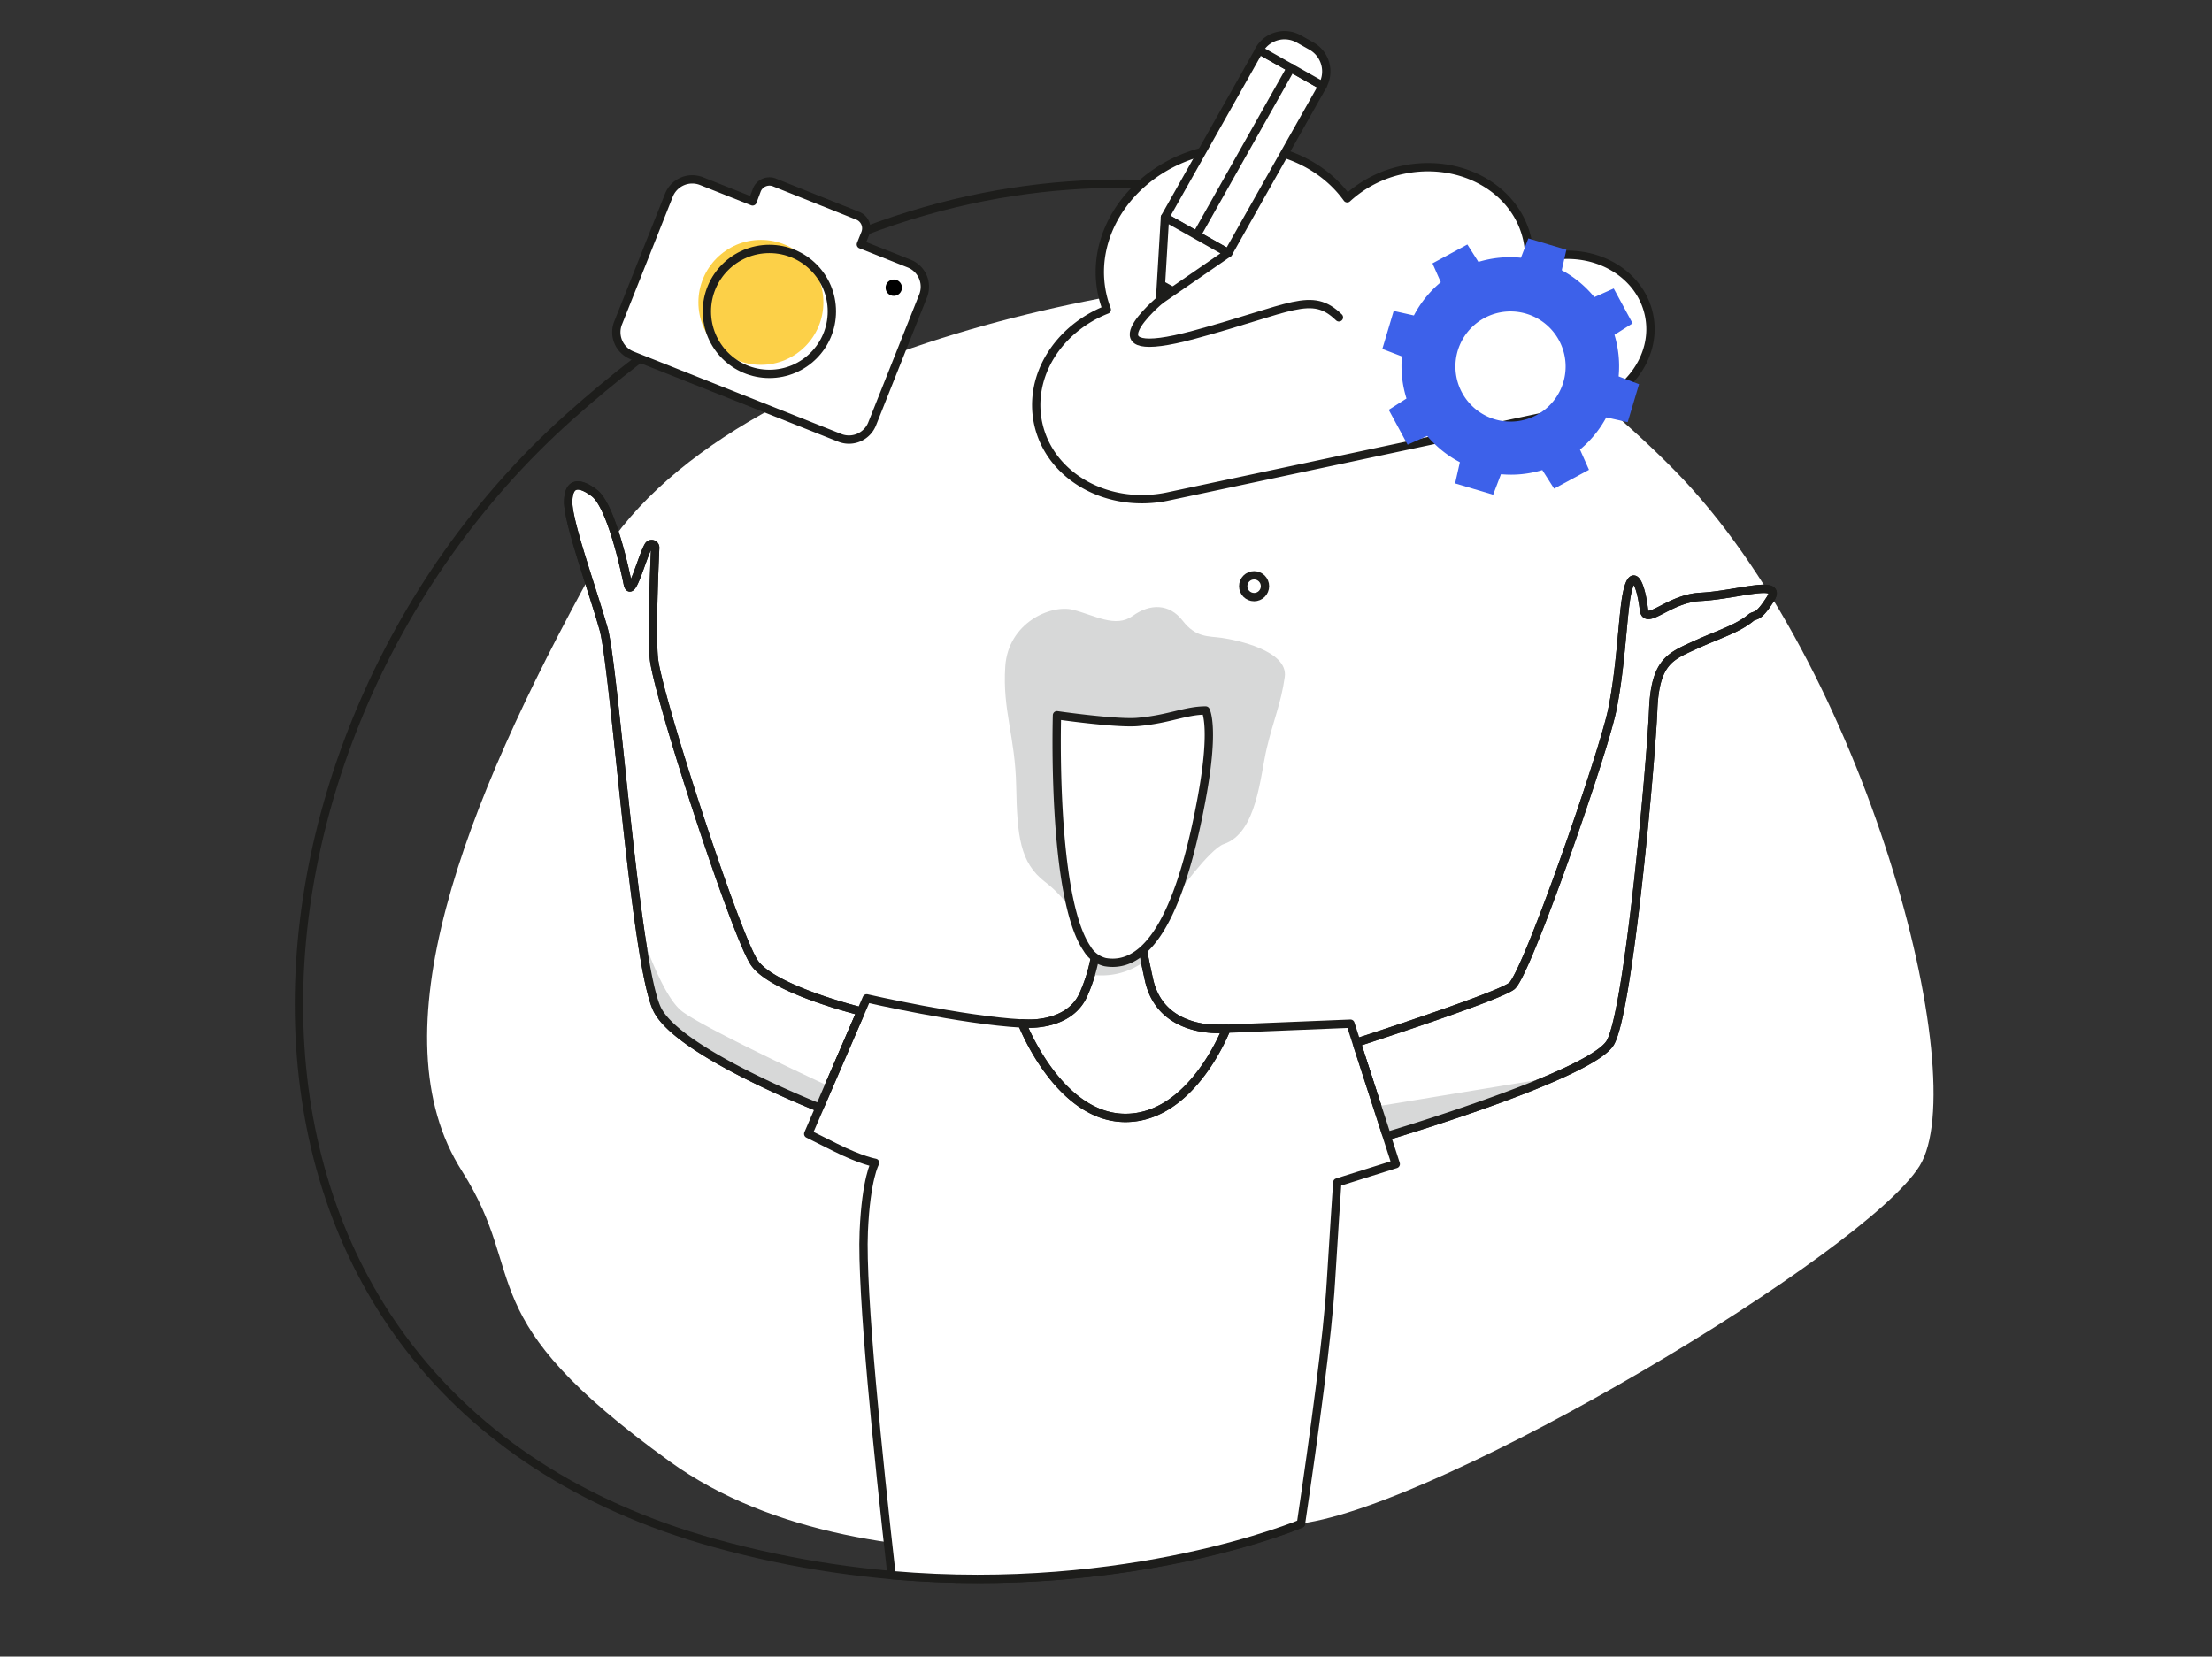 <?xml version="1.0" encoding="UTF-8"?> <svg xmlns="http://www.w3.org/2000/svg" id="Warstwa_1" data-name="Warstwa 1" viewBox="0 0 532 398.48"><rect x="0" y="0" width="532" height="398.48" fill="#333333" stroke="none"/><defs><style>.cls-1,.cls-2{fill:#fff;}.cls-2,.cls-3,.cls-5{stroke:#1d1d1b;stroke-width:2px;}.cls-2,.cls-3{stroke-linecap:round;stroke-linejoin:round;}.cls-3,.cls-5{fill:none;}.cls-4{fill:#fcd048;}.cls-5{stroke-miterlimit:10;}.cls-6{fill:#1d1d1b;}.cls-7{fill:#3d61ea;}.cls-8{fill:#d7d8d8;}</style></defs><path class="cls-1" d="M321.09,66.94s35.71-.43,81.64,46.18,72,146.37,58.93,167.35-114.51,81.53-148.77,86C295.3,368.8,210,386.83,161.11,351.57s-33.56-44-50-69.88C90.19,248.87,111.28,194,142.73,137S293,63.51,321.09,66.94Z"></path><path class="cls-2" d="M326.53,251.6a.85.85,0,0,1,.55-1.08c5.16-1.68,33.23-10.86,36.48-13.32,3.58-2.72,21.93-55.6,24.16-66.3s2.51-23.32,3.64-28.41c1.44-6.49,3.34-1.58,4,4.08.46,4.16,5.85-2.59,13.56-3,9-.46,20-4.41,16.87.51s-3.58,3.58-4.7,4.51c-3.24,2.7-7.83,4-13.65,6.67s-9.39,4-9.84,15.63-5.82,72-10.29,79.88c-4.14,7.27-46.56,20.33-52.95,22.26a.84.84,0,0,1-1.06-.56Z"></path><path class="cls-2" d="M206.69,244.2a.85.85,0,0,0-.56-1.17c-4.2-1.11-20.79-5.77-24.69-11.44-4.48-6.51-23.27-64.23-24.17-73.18-.59-5.94.11-22,.31-26.65a.86.86,0,0,0-1.6-.47c-1.55,2.54-4.16,13.11-5,9.13-1.35-6.62-4.48-19.15-8.06-21.84s-6.26-2.68-6.26,2.24,5.82,21,8.5,30.43,7.61,81.44,13,91.73c4.88,9.36,33.07,21.1,38.14,23.15a.86.86,0,0,0,1.11-.46Z"></path><path class="cls-3" d="M312.89,366.49c.05.16-62.66,26.48-141.16,4.65-130.78-36.36-122.92-192-35-270.69S301.77,44.87,339.36,56.79c30.56,9.68,47.35,36.44,47.35,36.44"></path><path class="cls-2" d="M372,61.81a24.73,24.73,0,0,0-4.25,1.33,20.22,20.22,0,0,0-.4-5.41c-2.61-12.28-16-19.84-30-16.87a28.2,28.2,0,0,0-13.34,6.83c-6.78-9.45-19.83-14.41-33.27-11.55-17.45,3.72-28.94,19.19-25.67,34.57a26.05,26.05,0,0,0,1.12,3.77c-11.72,4.63-18.91,16-16.51,27.33,2.73,12.81,16.73,20.69,31.27,17.6l98.8-21,0-.06c11.44-2.44,19-12.58,16.83-22.67S383.45,59.38,372,61.81Z"></path><path class="cls-2" d="M218.58,63.37l-11.53-4.58,1.07-2.68a3.25,3.25,0,0,0-1.82-4.21l-20-8A3.26,3.26,0,0,0,182,45.76L181,48.44l-12.27-4.87A6.05,6.05,0,0,0,160.86,47L148.67,77.66a6,6,0,0,0,3.39,7.84l49.87,19.8a6,6,0,0,0,7.84-3.38L222,71.21A6,6,0,0,0,218.58,63.37Z"></path><circle class="cls-4" cx="183" cy="72.73" r="15.03"></circle><circle cx="214.96" cy="69.2" r="1.97"></circle><circle class="cls-5" cx="185.04" cy="74.91" r="15.03"></circle><rect class="cls-2" x="290.4" y="13.33" width="17.49" height="46.21" transform="translate(541.8 215.15) rotate(-150.58)"></rect><path class="cls-2" d="M303.47,9.77H321a0,0,0,0,1,0,0v0a7,7,0,0,1-7,7h-3.5a7,7,0,0,1-7-7v0A0,0,0,0,1,303.47,9.77Z" transform="translate(577.64 178.21) rotate(-150.58)"></path><line class="cls-2" x1="287.8" y1="56.57" x2="310.5" y2="16.31"></line><polygon class="cls-2" points="295.41 60.86 278.99 72.18 280.18 52.27 295.41 60.86"></polygon><polygon class="cls-6" points="282.99 69.42 279.28 67.33 278.99 72.18 282.99 69.42"></polygon><circle class="cls-2" cx="301.62" cy="141" r="2.62"></circle><path class="cls-3" d="M279,72.18s-18.62,15.59,8.21,8.33c23.56-6.38,28.2-10.58,34.81-4.17"></path><path class="cls-7" d="M389.29,90.54a26,26,0,0,0-1-10l4.36-2.76-4.54-8.39-4.66,2.08A25.92,25.92,0,0,0,375.61,65l1.11-4.92-9.15-2.73L365.79,62a26.22,26.22,0,0,0-10.22,1l-2.66-4.19-8.39,4.54,2,4.53a26.19,26.19,0,0,0-6.47,8l-4.86-1.09-2.73,9.14,4.71,1.81a26,26,0,0,0,1.1,10.12L334,98.58l4.54,8.39,4.71-2.1a26,26,0,0,0,7.86,6.31l-1.15,5.1,9.15,2.72,1.88-4.93a25.92,25.92,0,0,0,9.94-1l2.84,4.47,8.39-4.53L380,108.14a26.31,26.31,0,0,0,6.32-7.74l5.15,1.15,2.73-9.14Zm-26,10.87a13.25,13.25,0,1,1,13.25-13.25A13.25,13.25,0,0,1,363.32,101.41Z"></path><path class="cls-2" d="M321.62,284.42,335.69,280l-10.9-33.76-29.87,1.22s-34.73-.47-49.14-1.26-37.33-6.05-37.33-6.05l-14.07,32.59,6.46,3.23c6.46,3.23,9.63,3.72,9.63,3.72s-2.17,3.74-2.73,16.54c-.64,14.48,3.54,54.94,6.69,82.66,57.16,5,98.46-12.39,98.46-12.39h0c3.18-21.43,6.47-45.56,7.2-58.21C320.56,300.33,321.62,284.42,321.62,284.42Z"></path><path class="cls-8" d="M330.92,266.17l2.35,6.31a.84.84,0,0,0,1.06.56c4.31-1.3,24.94-7.65,39.23-13.88Z"></path><path class="cls-8" d="M199.25,261.24s-30.33-14.07-35.33-18.07-10-19.74-10-19.84c1.36,9.46,2.79,16.85,4.26,19.65,4.88,9.36,33.07,21.1,38.14,23.15a.86.86,0,0,0,1.11-.46l1.83-4.22Z"></path><path class="cls-3" d="M326.53,251.6a.85.85,0,0,1,.55-1.08c5.16-1.68,33.23-10.86,36.48-13.32,3.58-2.72,21.93-55.6,24.16-66.3s2.51-23.32,3.64-28.41c1.44-6.49,3.34-1.58,4,4.08.46,4.16,5.85-2.59,13.56-3,9-.46,20-4.41,16.87.51s-3.58,3.58-4.7,4.51c-3.24,2.7-7.83,4-13.65,6.67s-9.39,4-9.84,15.63-5.82,72-10.29,79.88c-4.14,7.27-46.56,20.33-52.95,22.26a.84.84,0,0,1-1.06-.56Z"></path><path class="cls-3" d="M206.69,244.2a.85.85,0,0,0-.56-1.17c-4.2-1.11-20.79-5.77-24.69-11.44-4.48-6.51-23.27-64.23-24.17-73.18-.59-5.94.11-22,.31-26.65a.86.86,0,0,0-1.6-.47c-1.55,2.54-4.16,13.11-5,9.13-1.35-6.62-4.48-19.15-8.06-21.84s-6.26-2.68-6.26,2.24,5.82,21,8.5,30.43,7.61,81.44,13,91.73c4.88,9.36,33.07,21.1,38.14,23.15a.86.86,0,0,0,1.11-.46Z"></path><path class="cls-2" d="M264,223.56a39.58,39.58,0,0,1-3.47,15.77c-3.69,8.06-14.71,6.86-14.71,6.86s8.75,22.71,24.86,22.71,24.28-21.45,24.28-21.45-15.61,1.82-18.62-11.76-2.4-15-2.4-15Z"></path><path class="cls-8" d="M273.9,220.71,264,223.56a39.27,39.27,0,0,1-1.65,10.87,17.38,17.38,0,0,0,13-3.25C273.43,221.79,273.9,220.71,273.9,220.71Z"></path><path class="cls-3" d="M264,223.56a39.58,39.58,0,0,1-3.47,15.77c-3.69,8.06-14.71,6.86-14.71,6.86s8.75,22.71,24.86,22.71,24.28-21.45,24.28-21.45-15.61,1.82-18.62-11.76-2.4-15-2.4-15Z"></path><path class="cls-8" d="M258.22,220.71s-.93-4-6.92-8.61-6.67-11-6.9-23-3.32-18.18-2.63-28.76,11-15,16.28-13.67,10.24,4.46,14.38,1.47,8.79-3,12,1.15,6.21,3.68,9.43,4.14,16.05,3,15.13,9.44-2.71,10.29-4.32,17.08-2.36,20.42-10.31,23.07c-3.45,1.16-11.57,12.55-11.57,12.55Z"></path><path class="cls-2" d="M265.8,231.43c13.35,2.3,19.84-21.08,23.25-39.59,3.15-17.09.92-20.94.92-20.94-4.83,0-8.89,2.12-16.34,2.76-5.13.45-19.42-1.61-19.42-1.61s-1.34,43.7,7.26,56.17A6.9,6.9,0,0,0,265.8,231.43Z"></path></svg> 